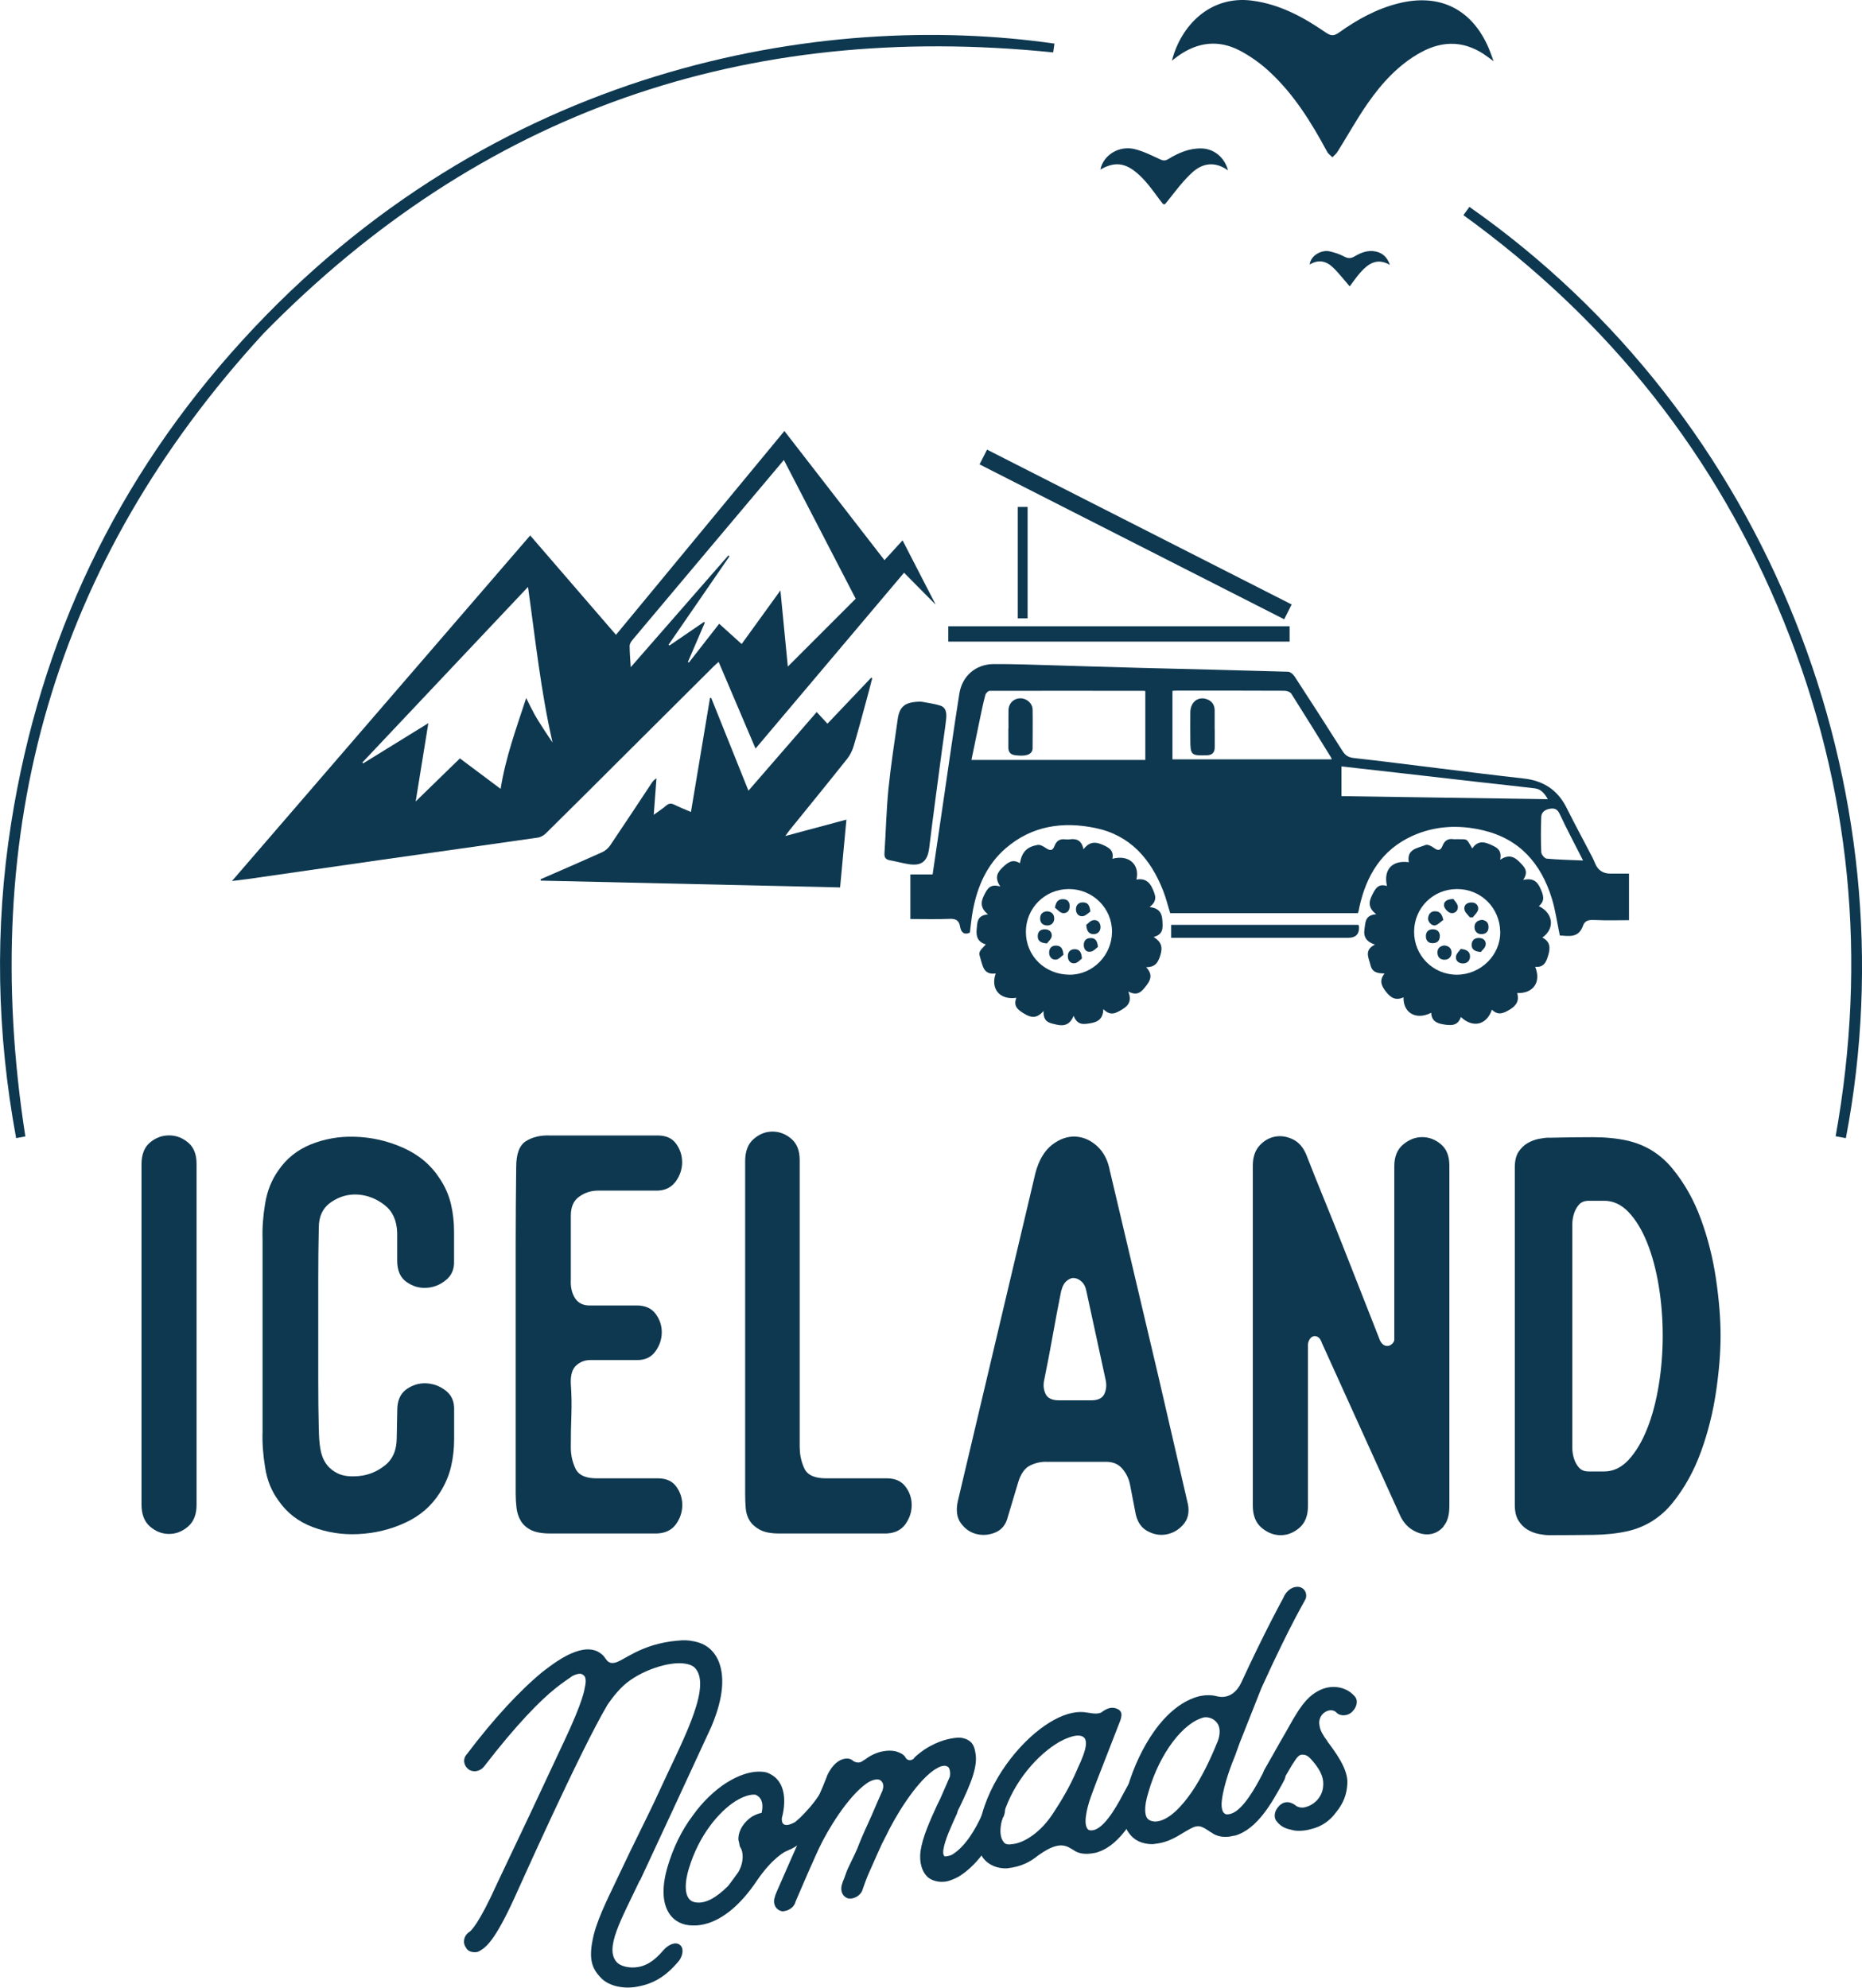 <?xml version="1.0" encoding="UTF-8"?>
<svg xmlns="http://www.w3.org/2000/svg" id="Layer_1" data-name="Layer 1" viewBox="0 0 238.71 254.81">
  <defs>
    <style>
      .cls-1 {
        fill: #0e3850;
      }
    </style>
  </defs>
  <g>
    <g>
      <path class="cls-1" d="M199.97,119.91c-.35-1.64-.56-3.24-1.03-4.76-1.38-4.44-4.11-7.6-8.8-8.71-3.09-.73-6.16-.6-9.08.72-3.92,1.78-5.9,5.07-6.79,9.14-.03.15-.05.31-.09.46-.02.1-.06.2-.1.3h-24.06c-.31-1.01-.55-1.99-.92-2.92-1.6-4.05-4.22-7.07-8.65-7.99-4.18-.87-8.14-.31-11.5,2.58-2.4,2.07-3.62,4.83-4.21,7.89-.19.96-.27,1.95-.4,2.94-.76.33-1.14-.06-1.26-.78-.13-.79-.54-1.02-1.34-.99-1.66.07-3.32.02-5.03.02v-5.71h2.85c.49-3.34.97-6.6,1.45-9.86.65-4.44,1.28-8.89,1.98-13.33.36-2.25,2.09-3.76,4.38-3.78,2.68-.02,5.35.1,8.03.17,3.53.1,7.07.22,10.6.31,6.37.16,12.74.31,19.11.5.3,0,.68.33.86.61,2.07,3.18,4.13,6.37,6.16,9.58.36.56.76.8,1.42.87,3.67.41,7.32.88,10.98,1.33,3.61.44,7.22.9,10.83,1.3,2.5.28,4.32,1.46,5.46,3.72,1.08,2.16,2.23,4.28,3.34,6.42.13.25.24.52.35.78.36.85,1.02,1.28,1.97,1.27h2.36v5.97c-1.49,0-2.88.05-4.27-.02-.72-.03-1.35-.06-1.64.76-.57,1.6-1.86,1.28-2.97,1.22h0ZM146.83,97.41v-8.81c-.08-.03-.11-.04-.13-.04-6.61,0-13.22-.02-19.83,0-.19,0-.49.31-.55.53-.29,1.1-.52,2.22-.75,3.34-.35,1.65-.68,3.29-1.03,4.99h22.3,0ZM170.73,97.35c-.03-.08-.04-.16-.07-.22-1.69-2.74-3.38-5.48-5.11-8.2-.15-.23-.58-.38-.89-.38-4.55-.02-9.1-.02-13.66-.02-.25,0-.5.02-.69.03v8.78h20.42ZM198.43,102.45c-.44-.79-.92-1.3-1.67-1.39-2.4-.29-4.8-.54-7.2-.81-3.41-.39-6.81-.78-10.22-1.17-2.44-.28-4.89-.55-7.36-.83v3.81c8.8.13,17.55.26,26.45.39ZM202.95,110.31c-1.06-2.09-2.08-4.01-3-5.97-.3-.63-.67-.77-1.27-.66-.6.1-1.07.44-1.09,1.04-.06,1.5-.06,3.01,0,4.51,0,.3.43.81.69.84,1.49.14,3,.17,4.67.24Z"></path>
      <path class="cls-1" d="M67.97,68.64c3.68,4.26,7.3,8.45,11,12.74,7.19-8.7,14.35-17.36,21.59-26.13,4.3,5.56,8.56,11.05,12.83,16.56.78-.86,1.52-1.66,2.32-2.54,1.43,2.78,2.82,5.48,4.25,8.25-1.37-1.38-2.68-2.7-4.06-4.1-6.42,7.6-12.7,15.03-19.04,22.54-1.6-3.75-3.15-7.4-4.73-11.11-.24.21-.42.36-.57.51-3.82,3.8-7.64,7.6-11.45,11.4-3.37,3.36-6.74,6.73-10.13,10.07-.27.27-.68.5-1.06.55-6.73.97-13.47,1.91-20.21,2.87-5.65.81-11.31,1.63-16.96,2.44-.59.08-1.18.15-2.01.25,12.82-14.85,25.49-29.54,38.25-44.32l-.02.02ZM100.47,58.99c-.28.33-.48.57-.67.8-6.23,7.4-12.47,14.8-18.69,22.21-.19.22-.39.53-.39.8,0,.84.08,1.69.14,2.73,4.26-4.87,8.39-9.6,12.52-14.33.05.04.09.07.14.11-2.6,3.78-5.21,7.56-7.81,11.34.04.03.08.07.12.1,1.48-1.01,2.95-2.02,4.43-3.03l.09.12c-.72,1.67-1.44,3.35-2.16,5.02.04.02.09.04.13.07,1.29-1.65,2.57-3.29,3.88-4.97.99.89,1.9,1.72,2.88,2.6,1.65-2.28,3.25-4.49,4.97-6.87.33,3.41.64,6.6.95,9.76,2.92-2.92,5.79-5.79,8.7-8.7-3.03-5.85-6.1-11.77-9.2-17.77h-.03ZM54.91,92.73c-.55,3.41-1.07,6.66-1.62,10.01,1.94-1.89,3.78-3.68,5.67-5.52,1.73,1.29,3.47,2.6,5.22,3.91.64-4.06,2.02-7.79,3.28-11.65.38.76.69,1.42,1.04,2.05.37.66.78,1.29,1.18,1.92.38.59.77,1.16,1.16,1.74-1.51-6.56-2.2-13.21-3.15-19.95-7.15,7.58-14.19,15.04-21.24,22.51.04.04.07.08.11.11,2.73-1.69,5.47-3.37,8.33-5.14h.02Z"></path>
      <path class="cls-1" d="M69.29,112.72c2.64-1.15,5.28-2.29,7.9-3.47.4-.18.78-.51,1.03-.87,1.79-2.65,3.55-5.32,5.31-7.98.15-.23.32-.44.63-.63-.11,1.5-.23,3-.35,4.68.63-.46,1.15-.79,1.61-1.19.35-.3.65-.29,1.04-.1.65.32,1.32.59,2.12.93.82-4.91,1.63-9.75,2.44-14.6.05-.01.1-.03.15-.04,1.58,3.94,3.16,7.87,4.78,11.91,2.95-3.4,5.82-6.71,8.75-10.08.47.51.91.98,1.38,1.49,1.88-1.98,3.74-3.93,5.6-5.89.05.02.09.04.14.06-.23.88-.45,1.76-.69,2.63-.55,2.02-1.09,4.05-1.69,6.07-.17.58-.46,1.16-.83,1.63-2.44,3.07-4.93,6.12-7.4,9.17-.16.2-.3.41-.53.73,2.65-.71,5.19-1.39,7.83-2.1-.27,2.92-.53,5.73-.81,8.69-12.8-.29-25.59-.58-38.38-.87l-.02-.18h0Z"></path>
      <path class="cls-1" d="M128.24,113.65c-.73-1.1-.44-1.75.28-2.44.68-.65,1.29-1.14,2.23-.55.27-1.45.88-2.1,2.29-2.35.31-.05.72.19,1.02.39.57.39.89.38,1.13-.26.26-.68.7-.92,1.38-.84.18.02.37.02.55,0,.89-.13,1.55.12,1.78,1.27.7-.91,1.42-1.02,2.38-.61.86.38,1.55.72,1.33,1.83,2.06-.57,3.54.7,3.08,2.66,1-.17,1.63.21,2.05,1.14.38.85.7,1.58-.36,2.38,1.2.16,1.58.73,1.64,1.75.05.93.15,1.74-1.13,2.1,1,.6,1.18,1.29.88,2.29-.28.92-.61,1.58-1.83,1.58.84.9.62,1.6,0,2.38-.57.73-1.07,1.37-2.29.74.46,1.19.05,1.79-.8,2.3-.79.47-1.49.89-2.4-.05-.04,1.18-.61,1.63-1.59,1.8-.9.15-1.72.33-2.22-.94-.47,1.13-1.19,1.36-2.19,1.13-.87-.2-1.74-.3-1.66-1.75-.92,1.04-1.64.85-2.48.35-.81-.49-1.44-.96-1.01-2.04-2.14.31-3.34-1.15-2.65-3.12-1.6.22-1.67-1.03-1.99-2.04-.21-.67-.16-.77.72-1.68-.98-.31-1.27-.95-1.17-1.95.09-.9.03-1.77,1.45-1.9-.94-.78-.97-1.51-.52-2.42.42-.84.77-1.56,2.11-1.15h-.02ZM137.02,113.97c-3.06,0-5.51,2.45-5.5,5.49,0,3.12,2.47,5.5,5.65,5.49,2.95-.01,5.4-2.52,5.39-5.53,0-3.02-2.49-5.46-5.55-5.45h.01Z"></path>
      <path class="cls-1" d="M187.28,130.39c-.4,1.14-1.25,1.09-2.23.93-.91-.14-1.52-.48-1.57-1.49-1.89.97-3.59.07-3.55-1.98-.97.44-1.62.09-2.24-.71-.59-.76-.91-1.43-.19-2.35-.92,0-1.58-.15-1.8-1.06-.22-.94-.87-1.92.57-2.64-1.08-.36-1.5-.96-1.34-2,.13-.86.06-1.78,1.5-1.89-.99-.78-1-1.51-.54-2.42.42-.84.78-1.56,1.92-1.2-.48-2.11.67-3.34,2.8-3.05-.3-1.71,1.13-1.79,2.15-2.21.27-.11.78.16,1.08.38.52.4.86.32,1.08-.25.26-.68.71-.99,1.44-.87.1.02.21,0,.31,0,1.57.03,1.24-.19,2.08,1.18.58-.86,1.3-.95,2.21-.54.82.37,1.64.64,1.36,1.99,1.01-.66,1.73-.47,2.45.26.65.65,1.26,1.22.5,2.33,1.19-.26,1.78.12,2.2,1.07.39.86.66,1.58-.19,2.29,1.86.9,2.09,2.88.45,4.03.98.5,1.05,1.25.77,2.21-.26.91-.55,1.64-1.69,1.54.8,1.94-.23,3.44-2.3,3.36.27.96-.08,1.59-.94,2.11-.81.49-1.52.81-2.31.02-.66,1.98-2.44,2.4-3.99.93v.03ZM186.79,113.97c-3.07,0-5.5,2.42-5.5,5.48s2.43,5.5,5.48,5.5,5.62-2.51,5.56-5.52c-.06-3.07-2.48-5.47-5.54-5.46Z"></path>
      <path class="cls-1" d="M150.24,7.78c1.16-4.53,4.92-8.39,10.27-7.7,3.54.46,6.55,2.09,9.41,4.06.64.44,1.05.53,1.73.04,2.33-1.66,4.82-3.05,7.64-3.75,5.28-1.32,9.41.73,11.56,5.73.21.49.37.99.63,1.68-.39-.28-.6-.43-.8-.58-2.73-2.02-5.59-2.16-8.54-.54-2.85,1.57-4.98,3.92-6.81,6.54-1.39,2-2.57,4.14-3.87,6.21-.16.26-.43.46-.64.69-.22-.22-.51-.41-.66-.67-2.04-3.79-4.29-7.44-7.5-10.38-1.1-1.01-2.35-1.9-3.67-2.6-2.76-1.46-5.46-1.13-7.99.69-.13.09-.25.19-.37.28-.1.08-.21.15-.4.3h0Z"></path>
      <path class="cls-1" d="M135.18,5.59c-.06.43-.12.81-.16,1.13C95.53,2.68,61.67,14.28,33.79,42.74,6.86,72.06-2.86,106.48,3.25,145.68c-.31.06-.7.13-1.18.22-2.49-13.45-2.76-26.87-.65-40.31,3.7-23.58,13.56-44.3,29.63-61.93C63.19,8.4,105.45,1.32,135.18,5.59Z"></path>
      <path class="cls-1" d="M236.63,145.9c-.44-.08-.83-.16-1.3-.24,4.06-22.64,1.99-44.64-6.62-65.94-8.63-21.32-22.42-38.63-41.1-52.14.27-.37.52-.72.77-1.06,38.37,26.89,56.85,74.56,48.26,119.39h-.01Z"></path>
      <path class="cls-1" d="M118.11,89.95c.54.11,1.51.22,2.42.5.79.24.84,1.02.77,1.7-.14,1.32-.36,2.62-.53,3.93-.55,4.19-1.13,8.38-1.64,12.58-.21,1.75-.95,2.4-2.7,2.11-.79-.13-1.57-.35-2.36-.49-.53-.1-.72-.37-.68-.91.18-2.75.24-5.51.51-8.24.3-2.99.77-5.97,1.19-8.95.24-1.65.96-2.24,3.03-2.23h-.01Z"></path>
      <path class="cls-1" d="M164.64,79.39c-13.04-6.63-26.03-13.23-39.06-19.86.34-.68.64-1.26.96-1.89,13.06,6.64,26.03,13.23,39.05,19.85-.33.65-.62,1.24-.95,1.89h0Z"></path>
      <path class="cls-1" d="M121.57,82.25v-1.97h43.76v1.97h-43.76Z"></path>
      <path class="cls-1" d="M157.45,21.85c-1.69-1.2-3.27-.95-4.59.25-1.16,1.05-2.11,2.33-3.09,3.57-.55.7-.52.71-1.05,0-.82-1.1-1.62-2.25-2.61-3.18-1.57-1.47-2.98-1.95-5.04-.75.37-1.86,2.4-3.13,4.42-2.62,1.11.28,2.17.81,3.22,1.3.4.19.67.21,1.05-.02,1.32-.8,2.71-1.42,4.31-1.37,1.57.05,2.92,1.14,3.37,2.82h0Z"></path>
      <path class="cls-1" d="M174.13,118.56c.05.07.08.08.08.11.11,1.03-.35,1.55-1.38,1.55h-22.69v-1.66h24,0Z"></path>
      <path class="cls-1" d="M131.74,79.27h-1.26v-14.29h1.26v14.29Z"></path>
      <path class="cls-1" d="M167.9,33.92c.13-1.2,1.54-1.92,2.55-1.7.63.14,1.26.35,1.82.64.51.27.87.32,1.4,0,.83-.49,1.73-.84,2.74-.61.88.2,1.43.74,1.78,1.71-1.65-.95-2.77-.16-3.76.94-.51.57-.94,1.21-1.4,1.81-.74-.85-1.4-1.72-2.18-2.46-.83-.79-1.84-1.02-2.94-.34h-.01Z"></path>
      <path class="cls-1" d="M129.29,93.38c0-.78-.02-1.56,0-2.34.02-.89.68-1.52,1.54-1.52.8,0,1.53.63,1.55,1.45.03,1.64,0,3.27,0,4.91,0,.1,0,.21-.04.31-.19.59-.92.79-2.22.62-.58-.08-.86-.41-.85-1.01,0-.81,0-1.61,0-2.42h.01Z"></path>
      <path class="cls-1" d="M155.73,93.47v2.34c0,.67-.35,1-1.01,1.01h-.08c-1.92.07-2.04-.06-2.04-1.96,0-1.19-.02-2.39,0-3.58.03-1.33,1.05-2.07,2.19-1.62.62.25.92.74.93,1.39,0,.8,0,1.61,0,2.42h0Z"></path>
      <path class="cls-1" d="M136.34,122.39c-.24.17-.55.56-.92.62-.55.08-.93-.34-.92-.91,0-.52.31-.89.88-.88.59,0,.89.34.96,1.18h0Z"></path>
      <path class="cls-1" d="M139.26,118.56c.22-.16.52-.54.89-.6.57-.1.93.32.94.88,0,.53-.35.9-.87.91-.56.01-.91-.32-.96-1.19Z"></path>
      <path class="cls-1" d="M134.17,116.82c.67.02.98.38.98.94,0,.53-.38.89-.9.88-.54-.01-.92-.32-.9-.94.02-.56.35-.82.82-.87h0Z"></path>
      <path class="cls-1" d="M135.24,116.36c.13-.74.4-1.07.96-1.09.59-.03.92.27.94.87,0,.61-.36.98-.9.91-.36-.05-.67-.45-1-.69h0Z"></path>
      <path class="cls-1" d="M138.7,122.88c-.23.17-.55.56-.91.6-.55.07-.9-.33-.89-.92,0-.55.34-.88.88-.88.58,0,.88.36.92,1.2Z"></path>
      <path class="cls-1" d="M134.21,120.94c-.83-.06-1.18-.34-1.17-.94,0-.56.33-.86.88-.87.6-.01.98.36.91.9-.05.36-.45.68-.61.91h-.01Z"></path>
      <path class="cls-1" d="M139.78,116.86c-.24.16-.56.52-.92.58-.57.09-.93-.32-.92-.89,0-.52.33-.87.89-.87.59,0,.88.34.95,1.17h0Z"></path>
      <path class="cls-1" d="M140.75,121.39c-.22.16-.52.52-.88.6-.57.12-.92-.25-.93-.84,0-.54.27-.87.84-.9.6-.02.9.3.98,1.14h0Z"></path>
      <path class="cls-1" d="M185.13,121.2c.6.04.96.36.96.92,0,.53-.35.9-.88.91-.56.01-.92-.31-.93-.92,0-.57.34-.82.85-.91h0Z"></path>
      <path class="cls-1" d="M187.27,121.65c.83.07,1.19.39,1.19.96,0,.53-.35.89-.89.9-.57,0-1-.35-.91-.92.06-.37.44-.7.61-.94Z"></path>
      <path class="cls-1" d="M185.03,117.93c-.34.24-.65.59-1.02.69-.44.12-.99-.46-.93-.93.07-.54.36-.91.98-.87.57.04.8.39.97,1.1h0Z"></path>
      <path class="cls-1" d="M186.33,115.25c.14.22.5.54.56.91.09.58-.38.99-.9.88-.35-.07-.79-.54-.86-.89-.09-.53.31-.9,1.19-.9h0Z"></path>
      <path class="cls-1" d="M189.97,117.91c.52.07.85.33.86.9.02.62-.35.93-.9.94-.54.01-.89-.37-.9-.88,0-.56.34-.89.93-.95h0Z"></path>
      <path class="cls-1" d="M189.85,122.04c-.85-.06-1.2-.37-1.18-.95.02-.52.33-.85.9-.85.61,0,.98.36.89.91-.06.36-.45.67-.62.89h0Z"></path>
      <path class="cls-1" d="M188.46,117.62c-.25-.32-.63-.62-.71-.98-.13-.57.26-.92.84-.95.59-.02.98.35.91.89-.05.36-.44.68-.68,1.02h-.36v.02Z"></path>
      <path class="cls-1" d="M184.59,119.95c0,.62-.3.94-.89.96-.56.02-.89-.33-.9-.85-.02-.55.28-.94.89-.93.53,0,.87.27.9.82Z"></path>
    </g>
    <g>
      <path class="cls-1" d="M82.02,241.05c-2.33,4.96-4.6,8.76-2.92,10.52.39.41,1.3.7,2.27.64,1.36-.1,2.46-.76,3.7-2.23.58-.66,1.49-1.11,2.07-.68.58.43.39,1.37-.06,2.02-1.82,2.2-3.5,3.08-5.77,3.42-1.75.21-3.44-.26-4.34-1.27-1.17-1.24-1.56-2.51-.84-5.49.65-2.53,2.27-5.55,3.24-7.67,1.95-4.17,3.63-7.37,5.12-10.62,2.66-5.86,6.55-12.82,4.86-15.54-.19-.29-.45-.71-1.49-.88-2.01-.35-5.84.87-7.98,2.86-1.1,1.03-2.01,2.43-2.01,2.43-3.57,6.02-11.54,23.94-11.54,23.9-2.53,5.68-3.76,6.99-4.67,7.53-.26.2-.52.27-.78.27-.52,0-.97-.19-1.17-.64-.45-.65-.19-1.56.45-1.95.19-.13,1.17-.9,3.57-6.22,2.85-5.98,5.71-12.04,8.56-18.16,2.53-5.33,2.66-6.84,2.66-6.84.32-1.33,0-1.62-.19-1.73-.19-.18-.52-.28-1.36.12-.52.37-1.23.82-2.2,1.6-1.88,1.49-4.93,4.55-9.14,10.01-.52.66-1.43.8-2.01.35-.58-.45-.78-1.3-.19-1.94,3.44-4.55,6.81-8.18,9.73-10.57,1.36-1.06,2.66-1.93,3.7-2.35,1.3-.56,2.4-.67,3.31-.24.39.22.71.45.91.75.26.36.52.85,1.23.71,1.1-.13,3.31-2.43,8.11-2.84.02,0,.04,0,.06,0,.65-.09,1.36-.07,2.07.09,1.49.29,2.46,1.11,3.05,2.32.91,1.99.78,4.81-.84,8.63-3.05,6.62-6.1,13.19-9.14,19.71Z"></path>
      <path class="cls-1" d="M105.62,233.47c-1.3,1.54-2.66,2.7-4.02,3.47-.3.14-.61.28-.91.42,0,0-1.62.75-3.63,3.69-2.2,3.3-4.73,5.34-7.26,5.72-.45.07-.97.08-1.49.03-2.27-.25-4.21-2.46-2.72-7.52.71-2.37,1.75-4.59,3.24-6.56,1.23-1.74,2.79-3.21,4.28-4.17,1.95-1.22,3.76-1.67,5.19-1.33.11.05.22.09.32.14,2.33,1.08,2.07,4.04,1.62,5.68,0,.06-.26,1.6,1.69.54.22-.19.43-.38.65-.57.71-.71,1.56-1.59,2.4-2.85.52-.75,1.43-.98,2.07-.65.52.35.65,1.24.06,2-.45.67-.97,1.42-1.49,1.97ZM96.87,230.07c-.65-.08-1.56.2-2.59.83-2.07,1.32-4.67,4.31-5.97,8.65-.39,1.22-.97,4.17.97,4.33,1.17.15,2.53-.58,4.08-2.13.39-.52.84-1.11,1.3-1.77.78-1.36.58-2.63.32-3.04-.04-.08-.09-.16-.13-.24-.04-.21-.09-.42-.13-.63-.06-.12-.06-.31-.06-.44.06-1.05.71-2.06,1.75-2.76.52-.28.91-.42,1.23-.47.45-1.96-.71-2.27-.78-2.33Z"></path>
      <path class="cls-1" d="M128.58,232.99c-.09.23-.17.46-.26.7-.84,1.78-2.53,5.08-5.38,6.86-.52.29-1.17.55-1.56.63-.84.16-1.69,0-2.33-.45-.84-.68-1.23-1.96-1.04-3.43.26-1.8,1.23-3.94,2.14-5.93.13-.28.26-.5.39-.79.58-1.35,1.04-2.34,1.23-2.83.06-.34.06-.79-.13-1.14-.19-.22-.45-.3-.84-.22-.32.06-.65.26-1.1.54-2.4,1.7-4.99,6.04-6.1,8.39-.17.34-.35.67-.52,1.01,0,0-1.23,2.7-1.62,3.62-.26.5-.84,2.17-.84,2.17-.13.61-.71,1.11-1.36,1.24-.19.04-.39,0-.45.02-.78-.17-1.17-1.01-.84-1.91,0-.06.06-.21.26-.7.19-.56.39-1.11.65-1.62.19-.43.58-1.15,1.04-2.21.06-.16.13-.33.19-.49.45-1.13.97-2.26,1.49-3.4.06-.14.13-.28.19-.43.45-1.06.91-2.12,1.36-3.12,0-.02,0-.04,0-.06.13-.35.13-.8-.13-1.08-.19-.22-.45-.3-.78-.24-.32.06-.71.2-1.1.47-2.46,1.71-5.06,6.03-6.16,8.38-.15.33-.3.66-.45.99-.84,1.84-2.01,4.59-2.53,5.79-.13.61-.71,1.1-1.36,1.22-.19.04-.39.07-.45.02-.78-.18-1.17-1.02-.84-1.86,0-.13.06-.27,1.95-4.56,1.36-3.03,3.18-7.2,4.15-9.46.45-1.12.58-1.41.58-1.47.71-1.56,1.62-2.06,2.2-2.17.52-.1.91.02,1.17.29.26.14.52.22.78.17.32-.06.58-.31.58-.31.02,0,.04,0,.07-.01.84-.68,1.75-.99,2.33-1.1.65-.13,1.23-.11,1.69,0,.52.16.91.34,1.17.68.06.05.06.12.06.12.19.29.45.36.65.33.26-.05.45-.22.45-.22,0-.02,0-.04,0-.07,1.82-1.72,3.7-2.28,4.67-2.47.65-.13,1.23-.17,1.62-.06,1.17.29,1.43,1.02,1.56,1.78.39,1.81-.58,4.07-2.01,7.07-.13.22-.26.5-.32.78-.78,1.71-1.56,3.41-1.75,4.62,0,0-.13.67.13.88.06.05.19.03.39-.01.19-.04.39-.08.58-.18,1.75-1.05,3.05-3.38,3.83-5.08.15-.29.3-.58.45-.86.26-.5.58-.89,1.1-.99.26-.05.52-.03.71.06.71.32.91,1.26.45,2.12Z"></path>
      <path class="cls-1" d="M146.8,230.45c-1.17,2.24-3.05,5.95-5.96,6.94-.26.11-.52.15-.78.19-.97.16-1.82.04-2.46-.43-.78-.45-1.69-1.27-4.28.55-.09.06-.17.12-.26.18-.97.76-2.01,1.4-3.96,1.63-1.23.04-2.33-.4-3.05-1.3-.84-1.2-.91-3.13-.13-5.75,1.49-5.21,5.38-9.65,8.62-11.64,1.62-1,3.11-1.45,4.41-1.34.71.07,1.69.37,2.27.02.65-.49,1.23-.71,1.88-.49.78.27.84.84.39,1.89-.95,2.44-1.9,4.88-2.85,7.32-.45,1.24-1.23,2.99-1.43,4.64-.13.99.06,1.48.32,1.7.19.1.45.12.84,0,1.56-.58,3.11-3.61,3.89-5.08.13-.24.26-.47.39-.71.39-.71,1.23-1.09,1.95-.8.65.3.91,1.17.52,1.87-.11.21-.22.42-.32.63ZM138.3,222.5c-.65-.09-1.88.45-2.53.82-2.66,1.56-5.77,4.93-7.13,9.27-.71,2.34-.26,3.16,0,3.5.19.35.65.4,1.04.32,1.43-.07,3.76-1.4,5.51-4.24,1.49-2.27,2.4-4.11,2.98-5.51,1.1-2.32,1.62-4.1.13-4.17Z"></path>
      <path class="cls-1" d="M156.65,230.74c-.13.99.07,1.55.32,1.72.19.18.45.15.84.05,1.56-.47,3.18-3.46,3.96-4.94.13-.23.26-.45.39-.68.39-.68,1.23-.99,1.95-.65.65.41.91,1.24.52,1.98,0,0-.19.34-.32.6-1.17,2.08-3.05,5.64-5.97,6.49-.26.02-.52.11-.78.14-.91.09-1.69-.09-2.27-.55-.07,0-.13-.05-.19-.11-.91-.61-1.3-.76-1.75-.65-.39.05-.91.36-2.14,1.1-.97.58-1.88.95-2.79,1.08-.22.03-.43.06-.65.09-1.36,0-2.4-.5-3.05-1.44-.91-1.23-.97-3.16-.19-5.74.78-2.71,2.01-5.29,3.44-7.3,1.75-2.45,3.76-4,5.84-4.5.71-.15,1.49-.17,2.2.02.06.01.13.03.19.04.58.13,2.01.12,2.92-1.77,3.05-6.62,5.38-10.84,5.38-10.84.32-.8.97-1.42,1.75-1.46.78-.04,1.36.59,1.17,1.44,0,.2-1.69,2.7-5.71,11.55-.93,2.34-1.86,4.68-2.79,7.04-.19.54-.39,1.07-.58,1.61-.39.94-1.43,3.57-1.69,5.67ZM155.94,220.76c-.39-.48-1.04-.67-1.56-.61-2.66.62-5.71,4.59-7.13,9.52-.71,2.24-.39,3.1-.19,3.4.26.35.71.42,1.04.44,1.75-.05,3.5-2.08,4.67-3.77,1.36-1.98,2.4-4.29,2.92-5.51.15-.36.3-.72.45-1.08.26-.74.39-1.73-.19-2.38Z"></path>
      <path class="cls-1" d="M170.14,223.19c1.04,1.4,2.72,3.59,2.59,5.47-.07,1.3-.45,2.47-1.49,3.72-.71.99-1.82,1.79-3.18,2.1-.71.22-1.69.27-2.2.16-.97-.21-1.56-.37-2.2-1.17-.32-.37-.45-1.2.39-2.03,1.04-.97,2.14.08,2.14.08.52.3,1.04.21,1.43.06,1.04-.37,1.95-1.36,2.01-2.66.13-1.3-.71-2.44-1.43-3.26-.58-.69-.91-.74-1.36-.72-.39.08-.58.35-1.23,1.36-.37.62-.73,1.25-1.1,1.88-.26.53-.91.9-1.49.87-.65.04-1.1-.44-1.17-1.02-.06-.32.07-.85.26-1.19.06-.07,1.95-3.44,1.95-3.44,1.69-2.82,2.79-5.48,4.86-6.59,1.69-.97,3.63-.6,4.67.56.58.52.39,1.43-.19,2.01-.58.65-1.62.66-2.07.15-.45-.45-1.1-.3-1.49-.03-.32.2-.91.81-.65,1.83.06.52.52,1.28.97,1.85Z"></path>
    </g>
  </g>
  <g>
    <path class="cls-1" d="M18.14,168.95v-19.68c0-1.26.36-2.2,1.09-2.81s1.54-.91,2.44-.91,1.71.3,2.44.91,1.09,1.52,1.09,2.73v43.73c0,1.21-.36,2.14-1.09,2.77s-1.54.95-2.44.95-1.71-.32-2.44-.95c-.73-.63-1.09-1.58-1.09-2.84v-23.9Z"></path>
    <path class="cls-1" d="M40.88,183.24c0,.87.06,1.69.18,2.44s.36,1.4.73,1.93c.36.54.88.96,1.53,1.28.66.32,1.54.43,2.66.33,1.21-.1,2.33-.55,3.35-1.35s1.53-1.98,1.53-3.54l.07-3.57c0-1.21.39-2.1,1.17-2.66s1.63-.81,2.55-.77c.92.05,1.76.36,2.51.95s1.1,1.41,1.06,2.48v3.72c0,1.22-.13,2.39-.4,3.54-.27,1.14-.74,2.25-1.42,3.32-1.07,1.7-2.55,2.99-4.45,3.86-1.9.88-3.91,1.36-6.05,1.46-2.04.1-3.98-.21-5.83-.91-1.85-.7-3.3-1.83-4.37-3.39-.87-1.17-1.45-2.57-1.71-4.23-.27-1.65-.38-3.18-.33-4.59v-24.63c-.05-1.46.06-3,.33-4.63s.84-3.05,1.71-4.26c1.02-1.5,2.41-2.61,4.15-3.32,1.75-.7,3.59-1.03,5.54-.98,2.19.05,4.29.52,6.3,1.42,2.02.9,3.58,2.22,4.7,3.97.68,1.02,1.15,2.1,1.42,3.24.27,1.14.4,2.32.4,3.53v3.72c.05,1.07-.3,1.91-1.06,2.51-.75.61-1.59.94-2.51.98-.92.05-1.77-.21-2.55-.77s-1.17-1.47-1.17-2.73v-3.57c-.05-1.55-.58-2.73-1.6-3.53s-2.14-1.25-3.35-1.35c-1.26-.1-2.43.22-3.5.95s-1.6,1.82-1.6,3.28c-.05,2.23-.07,4.46-.07,6.67v13.01c0,2.09.02,4.15.07,6.19h0Z"></path>
    <path class="cls-1" d="M70.54,145.56h13.77c1.07,0,1.86.35,2.37,1.06.51.71.77,1.49.77,2.37s-.27,1.69-.8,2.44c-.54.75-1.31,1.16-2.33,1.2h-7.65c-.87,0-1.68.25-2.4.76-.73.51-1.09,1.32-1.09,2.44v8.24c-.05.97.15,1.77.58,2.41.44.63,1.12.92,2.04.87h5.83c1.07,0,1.87.35,2.41,1.06.53.71.8,1.49.8,2.37s-.27,1.69-.8,2.44c-.54.75-1.31,1.13-2.33,1.13h-6.05c-.68,0-1.28.23-1.79.69s-.74,1.25-.69,2.37c.1,1.36.12,2.71.07,4.04-.05,1.34-.07,2.71-.07,4.12,0,.92.19,1.81.58,2.66s1.29,1.28,2.7,1.28h7.87c1.07,0,1.86.35,2.37,1.06.51.7.77,1.49.77,2.37s-.27,1.69-.8,2.44c-.54.75-1.34,1.15-2.41,1.2h-13.77c-1.02,0-1.82-.15-2.41-.44-.58-.29-1.02-.68-1.31-1.17s-.47-1.03-.55-1.64c-.07-.61-.11-1.23-.11-1.86v-31.99c0-3.3.03-6.61.07-9.91,0-1.65.41-2.75,1.24-3.28.83-.53,1.87-.78,3.13-.73h0Z"></path>
    <path class="cls-1" d="M102.53,185.57c0,.92.19,1.81.58,2.66s1.31,1.28,2.77,1.28h7.8c1.07,0,1.87.35,2.4,1.06.53.7.8,1.49.8,2.37s-.27,1.69-.8,2.44c-.54.75-1.34,1.15-2.4,1.2h-13.85c-1.02,0-1.82-.16-2.41-.47-.58-.32-1.02-.7-1.31-1.17-.29-.46-.46-1-.51-1.6-.05-.61-.07-1.23-.07-1.86v-42.63c0-1.26.36-2.21,1.09-2.84.73-.63,1.53-.95,2.41-.95s1.68.3,2.4.91c.73.61,1.09,1.52,1.09,2.73v36.88h.01Z"></path>
    <path class="cls-1" d="M142.32,150.22l6.19,26.24,3.79,16.4c.19,1.02,0,1.87-.58,2.55-.58.68-1.3,1.11-2.15,1.28-.85.17-1.69.02-2.51-.44-.83-.46-1.34-1.3-1.53-2.51l-.66-3.42c-.15-.78-.49-1.47-1.02-2.08-.54-.61-1.29-.89-2.26-.84h-7.29c-.73-.05-1.46.1-2.19.44s-1.26,1.09-1.6,2.26l-1.31,4.37c-.24.97-.77,1.63-1.57,1.97s-1.6.41-2.41.22-1.47-.64-2-1.35c-.54-.7-.68-1.64-.44-2.81l9.98-42.2c.44-1.6,1.14-2.78,2.11-3.54.97-.75,1.97-1.1,2.99-1.06,1.02.05,1.96.46,2.81,1.24.85.78,1.4,1.87,1.64,3.28h.01ZM136.05,165.45c-.39,1.94-.75,3.86-1.09,5.76s-.7,3.79-1.09,5.68c-.15.68-.08,1.29.18,1.82.27.54.84.8,1.71.8h4.15c.88,0,1.43-.28,1.68-.84s.29-1.15.15-1.79l-2.48-11.44c-.1-.49-.29-.86-.58-1.13-.29-.27-.59-.42-.91-.47s-.64.06-.98.33-.58.69-.73,1.28h0Z"></path>
    <path class="cls-1" d="M185.06,195.7c-.51.58-1.12.91-1.82.98-.71.07-1.42-.11-2.15-.55s-1.29-1.12-1.68-2.04l-9.91-21.86c-.15-.44-.33-.72-.55-.84s-.43-.15-.62-.07c-.2.07-.35.22-.47.44s-.18.43-.18.62v20.7c0,1.21-.36,2.14-1.09,2.77s-1.53.95-2.41.95-1.69-.32-2.44-.95c-.75-.63-1.13-1.58-1.13-2.84v-43.58c0-1.07.28-1.92.84-2.55s1.23-1.02,2-1.17c.78-.15,1.55-.02,2.33.36.78.39,1.36,1.09,1.75,2.11.68,1.75,1.43,3.63,2.26,5.65.83,2.02,1.65,4.08,2.48,6.19s1.64,4.18,2.44,6.2,1.54,3.9,2.22,5.65c.19.34.4.55.62.62.22.07.41.07.58,0s.32-.18.44-.33c.12-.15.18-.29.18-.44v-22.23c0-1.21.38-2.14,1.13-2.77s1.57-.95,2.44-.95,1.68.3,2.4.91c.73.61,1.09,1.52,1.09,2.73v43.65c0,1.17-.25,2.04-.77,2.62l.02.02Z"></path>
    <path class="cls-1" d="M198.58,145.85c2.14-.05,4.02-.07,5.65-.07s3.1.15,4.41.44c2.33.54,4.26,1.74,5.79,3.61s2.75,4.03,3.64,6.49c.9,2.45,1.54,5.02,1.93,7.69s.58,5.08.58,7.21-.19,4.53-.58,7.18-1.03,5.21-1.93,7.69-2.11,4.66-3.64,6.56c-1.53,1.89-3.46,3.11-5.79,3.64-1.31.29-2.78.45-4.41.47s-3.51.04-5.65.04c-.34,0-.76-.05-1.28-.15-.51-.1-1-.28-1.46-.55s-.85-.66-1.17-1.17c-.32-.51-.47-1.18-.47-2v-43.29c0-.83.16-1.48.47-1.97.32-.48.7-.86,1.17-1.13.46-.27.95-.45,1.46-.55.51-.1.94-.15,1.28-.15h0ZM213.16,171.21c0-2.19-.17-4.31-.51-6.38-.34-2.06-.84-3.91-1.49-5.54-.66-1.63-1.45-2.93-2.37-3.9s-1.97-1.46-3.13-1.46h-1.97c-.54,0-.95.16-1.24.47-.29.32-.51.71-.66,1.17-.15.46-.22.95-.22,1.46v28.5c0,.51.07,1,.22,1.46s.36.85.66,1.17c.29.32.7.47,1.24.47h1.97c1.17,0,2.21-.5,3.13-1.49.92-1,1.71-2.32,2.37-3.97.66-1.65,1.15-3.51,1.49-5.58.34-2.06.51-4.19.51-6.38Z"></path>
  </g>
</svg>
